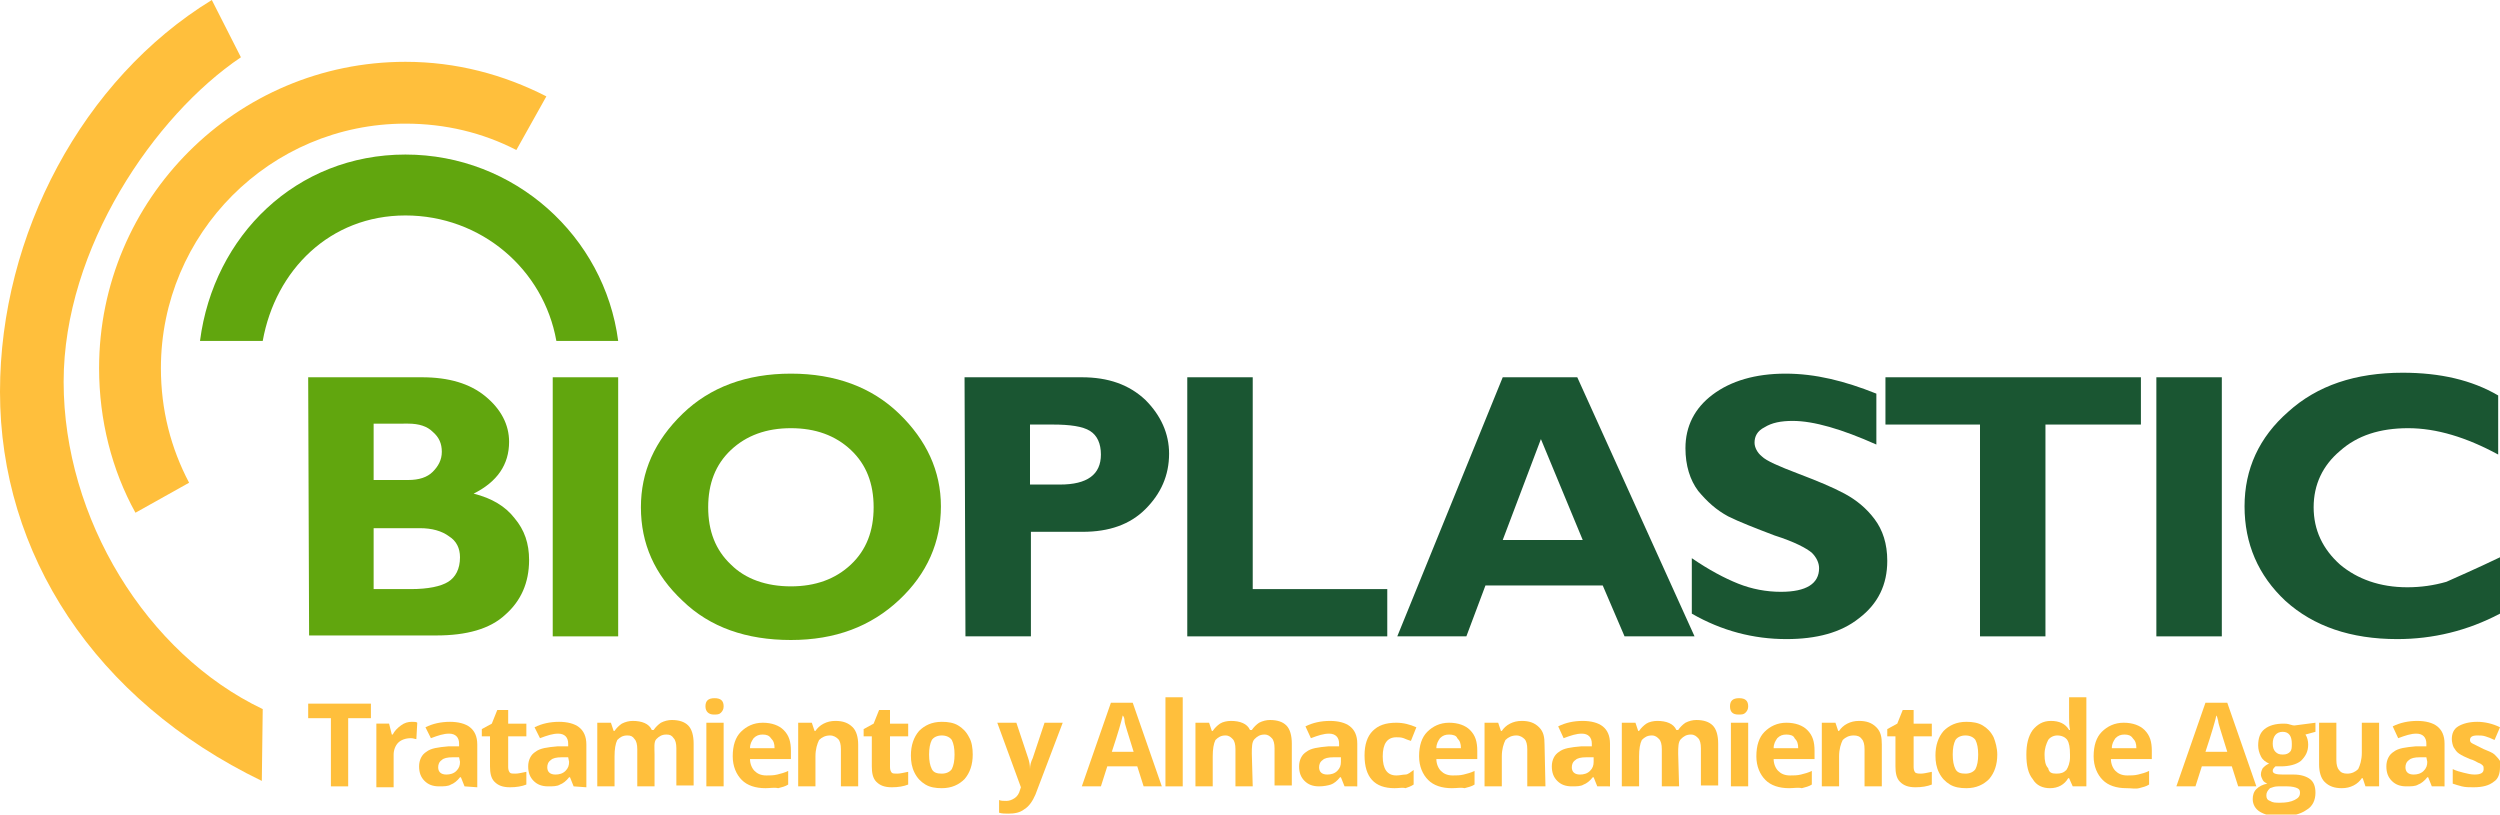 <?xml version="1.0" encoding="utf-8"?>
<!-- Generator: Adobe Illustrator 24.2.1, SVG Export Plug-In . SVG Version: 6.00 Build 0)  -->
<svg version="1.1" id="Capa_1" xmlns="http://www.w3.org/2000/svg" xmlns:xlink="http://www.w3.org/1999/xlink" x="0px" y="0px"
	 viewBox="0 0 275 89.6" style="enable-background:new 0 0 275 89.6;" xml:space="preserve">
<style type="text/css">
	.st0{fill-rule:evenodd;clip-rule:evenodd;fill:#61A60E;}
	.st1{fill-rule:evenodd;clip-rule:evenodd;fill:#1A5632;}
	.st2{fill:#FFBF3C;}
	.st3{fill:#61A60E;}
</style>
<g>
	<path class="st0" d="M33.9,41.5h12.5c3,0,5.3,0.7,7,2.1c1.7,1.4,2.6,3.1,2.6,5c0,2.5-1.3,4.4-3.9,5.7c2,0.5,3.5,1.4,4.5,2.7
		c1.1,1.3,1.6,2.8,1.6,4.6c0,2.5-0.9,4.5-2.6,6c-1.7,1.6-4.3,2.3-7.6,2.3h-14L33.9,41.5L33.9,41.5z M41.1,46.7v6.1h3.8
		c1.2,0,2.1-0.3,2.7-0.9c0.6-0.6,1-1.3,1-2.2c0-0.9-0.3-1.6-1-2.2c-0.6-0.6-1.5-0.9-2.7-0.9H41.1z M41.1,58.1v6.7h4.1
		c1.9,0,3.3-0.3,4.1-0.8c0.8-0.5,1.3-1.4,1.3-2.7c0-1-0.4-1.8-1.2-2.3c-0.8-0.6-1.9-0.9-3.2-0.9L41.1,58.1L41.1,58.1z"/>
	<rect x="60.8" y="41.5" class="st0" width="7.2" height="28.5"/>
	<path class="st0" d="M87,41.1c4.9,0,8.9,1.5,11.9,4.4c3,2.9,4.6,6.3,4.6,10.2c0,3.9-1.5,7.4-4.6,10.3c-3.1,2.9-7,4.4-11.9,4.4
		c-4.9,0-8.9-1.4-11.9-4.3c-3.1-2.9-4.6-6.3-4.6-10.3c0-3.9,1.5-7.3,4.6-10.3C78.1,42.6,82.1,41.1,87,41.1z M87,64.5
		c2.7,0,4.9-0.8,6.6-2.4c1.7-1.6,2.5-3.7,2.5-6.3c0-2.6-0.8-4.7-2.5-6.3c-1.7-1.6-3.9-2.4-6.6-2.4c-2.7,0-4.9,0.8-6.6,2.4
		c-1.7,1.6-2.5,3.7-2.5,6.3c0,2.6,0.8,4.7,2.5,6.3C82,63.7,84.3,64.5,87,64.5z"/>
	<g>
		<path class="st1" d="M106.1,41.5H119c2.9,0,5.2,0.8,7,2.5c1.7,1.7,2.6,3.7,2.6,5.9c0,2.4-0.9,4.4-2.6,6.1c-1.7,1.7-4,2.5-6.9,2.5
			h-5.7V70h-7.2L106.1,41.5L106.1,41.5z M113.3,46.7v6.6h3.3c3,0,4.5-1.1,4.5-3.3c0-1.2-0.4-2.1-1.2-2.6c-0.8-0.5-2.2-0.7-4.1-0.7
			L113.3,46.7L113.3,46.7z"/>
		<polygon class="st1" points="152.6,64.8 152.6,70 130.6,70 130.6,41.5 137.8,41.5 137.8,64.8 		"/>
		<path class="st1" d="M173.5,41.5L186.4,70h-7.7l-2.4-5.6h-12.9l-2.1,5.6h-7.6l11.6-28.5L173.5,41.5L173.5,41.5z M174.1,59.4
			l-4.6-11.1l-4.2,11.1H174.1z"/>
		<path class="st1" d="M206.4,43.3v5.6c-3.8-1.7-6.9-2.6-9.2-2.6c-1.3,0-2.3,0.2-3.1,0.7c-0.8,0.4-1.1,1-1.1,1.7
			c0,0.5,0.3,1.1,0.8,1.5c0.5,0.5,1.9,1.1,4,1.9c2.1,0.8,3.8,1.5,5.1,2.2c1.3,0.7,2.4,1.6,3.3,2.8c0.9,1.2,1.4,2.7,1.4,4.6
			c0,2.6-1,4.7-3.1,6.3c-2,1.6-4.7,2.3-8,2.3c-3.6,0-7.1-0.9-10.4-2.8v-6.1c1.9,1.3,3.6,2.2,5.1,2.8c1.5,0.6,3.1,0.9,4.7,0.9
			c2.8,0,4.2-0.9,4.2-2.6c0-0.6-0.3-1.2-0.8-1.7c-0.6-0.5-1.9-1.2-4.1-1.9c-2.1-0.8-3.9-1.5-5.1-2.1c-1.3-0.7-2.3-1.6-3.3-2.8
			c-0.9-1.2-1.4-2.8-1.4-4.7c0-2.4,1-4.4,3-5.9c2-1.5,4.7-2.3,8-2.3C199.7,41.1,202.9,41.9,206.4,43.3z"/>
		<polygon class="st1" points="235.5,41.5 235.5,46.7 225,46.7 225,70 217.8,70 217.8,46.7 207.4,46.7 207.4,41.5 		"/>
		<rect x="237.2" y="41.5" class="st1" width="7.2" height="28.5"/>
		<path class="st1" d="M275,61.3v6.2c-3.6,1.9-7.4,2.8-11.3,2.8c-5.1,0-9.2-1.4-12.3-4.2c-3-2.8-4.5-6.3-4.5-10.4
			c0-4.1,1.6-7.6,4.8-10.4c3.2-2.9,7.4-4.3,12.6-4.3c4.1,0,7.6,0.8,10.5,2.5V50c-3.5-1.9-6.8-2.9-9.9-2.9c-3.1,0-5.6,0.8-7.5,2.5
			c-1.9,1.6-2.9,3.7-2.9,6.2c0,2.5,1,4.6,2.9,6.3c1.9,1.6,4.4,2.5,7.4,2.5c1.5,0,2.9-0.2,4.3-0.6C270.2,63.5,272.3,62.6,275,61.3z"
			/>
	</g>
	<path class="st2" d="M28.8,85.9C10.4,77,0,60.9,0,43.1C0,25.8,9.1,8.7,23.3,0l3.2,6.3C17,12.7,7,27.3,7,42c0,15,9.1,29.9,21.9,36
		L28.8,85.9z"/>
	<path class="st3" d="M22,37.5c1.5-11.6,10.6-20.5,22.6-20.5s21.9,9,23.4,20.5h-6.8c-1.4-7.9-8.3-13.8-16.6-13.8s-14.3,6-15.7,13.8
		H22z"/>
	<path class="st2" d="M56.8,16.5c-3.7-1.9-7.8-2.9-12.2-2.9c-14.9,0-26.9,12.1-26.9,26.9c0,4.6,1.1,8.8,3.1,12.6l-5.9,3.3
		c-2.6-4.7-4-10.2-4-15.9C10.9,21.9,26,6.8,44.6,6.8c5.6,0,10.8,1.4,15.5,3.8L56.8,16.5z"/>
</g>
<g>
	<path class="st2" d="M38.3,86.5h-1.9V79h-2.5v-1.6h6.9V79h-2.5V86.5z"/>
	<path class="st2" d="M45.3,79.4c0.3,0,0.5,0,0.6,0.1l-0.1,1.8c-0.2,0-0.3-0.1-0.6-0.1c-0.6,0-1.1,0.2-1.4,0.5
		c-0.3,0.3-0.5,0.8-0.5,1.3v3.6h-1.9v-7h1.4l0.3,1.2h0.1c0.2-0.4,0.5-0.7,0.9-1C44.5,79.5,44.9,79.4,45.3,79.4z"/>
	<path class="st2" d="M51.1,86.5l-0.4-1h-0.1c-0.3,0.4-0.7,0.7-1,0.8c-0.3,0.2-0.8,0.2-1.3,0.2c-0.7,0-1.2-0.2-1.6-0.6
		c-0.4-0.4-0.6-0.9-0.6-1.6c0-0.7,0.3-1.3,0.8-1.6c0.5-0.4,1.3-0.5,2.4-0.6l1.2,0v-0.3c0-0.7-0.4-1.1-1.1-1.1c-0.6,0-1.2,0.2-2,0.5
		L46.8,80c0.8-0.4,1.7-0.6,2.7-0.6c0.9,0,1.7,0.2,2.2,0.6c0.5,0.4,0.8,1,0.8,1.9v4.7L51.1,86.5L51.1,86.5z M50.5,83.3l-0.7,0
		c-0.6,0-1,0.1-1.2,0.3c-0.3,0.2-0.4,0.5-0.4,0.8c0,0.5,0.3,0.8,0.9,0.8c0.4,0,0.8-0.1,1.1-0.4s0.4-0.6,0.4-1L50.5,83.3L50.5,83.3z"
		/>
	<path class="st2" d="M56.7,85.1c0.3,0,0.7-0.1,1.2-0.2v1.4c-0.5,0.2-1.1,0.3-1.8,0.3c-0.8,0-1.3-0.2-1.7-0.6
		c-0.4-0.4-0.5-1-0.5-1.7V81H53v-0.8l1.1-0.6l0.6-1.5h1.2v1.5h2V81h-2v3.4c0,0.3,0.1,0.5,0.2,0.6C56.2,85.1,56.4,85.1,56.7,85.1z"/>
	<path class="st2" d="M63.1,86.5l-0.4-1h-0.1c-0.3,0.4-0.7,0.7-1,0.8c-0.3,0.2-0.8,0.2-1.3,0.2c-0.7,0-1.2-0.2-1.6-0.6
		c-0.4-0.4-0.6-0.9-0.6-1.6c0-0.7,0.3-1.3,0.8-1.6c0.5-0.4,1.3-0.5,2.4-0.6l1.2,0v-0.3c0-0.7-0.4-1.1-1.1-1.1c-0.6,0-1.2,0.2-2,0.5
		L58.8,80c0.8-0.4,1.7-0.6,2.7-0.6c0.9,0,1.7,0.2,2.2,0.6c0.5,0.4,0.8,1,0.8,1.9v4.7L63.1,86.5L63.1,86.5z M62.5,83.3l-0.7,0
		c-0.6,0-1,0.1-1.2,0.3c-0.3,0.2-0.4,0.5-0.4,0.8c0,0.5,0.3,0.8,0.9,0.8c0.4,0,0.8-0.1,1.1-0.4s0.4-0.6,0.4-1L62.5,83.3L62.5,83.3z"
		/>
	<path class="st2" d="M72,86.5h-1.9v-4.1c0-0.5-0.1-0.9-0.3-1.1c-0.2-0.3-0.4-0.4-0.8-0.4c-0.5,0-0.8,0.2-1.1,0.5
		c-0.2,0.4-0.3,1-0.3,1.8v3.3h-1.9v-7h1.5l0.3,0.9h0.1c0.2-0.3,0.5-0.6,0.8-0.8c0.4-0.2,0.8-0.3,1.2-0.3c1,0,1.8,0.3,2.1,1h0.2
		c0.2-0.3,0.5-0.6,0.8-0.8c0.4-0.2,0.8-0.3,1.2-0.3c0.8,0,1.4,0.2,1.8,0.6c0.4,0.4,0.6,1.1,0.6,2v4.6h-1.9v-4.1
		c0-0.5-0.1-0.9-0.3-1.1c-0.2-0.3-0.4-0.4-0.8-0.4c-0.5,0-0.8,0.2-1.1,0.5S72,82.3,72,83V86.5z"/>
	<path class="st2" d="M77.6,77.7c0-0.6,0.3-0.9,1-0.9c0.7,0,1,0.3,1,0.9c0,0.3-0.1,0.5-0.3,0.7c-0.2,0.2-0.4,0.2-0.8,0.2
		C78,78.6,77.6,78.3,77.6,77.7z M79.6,86.5h-1.9v-7h1.9V86.5z"/>
	<path class="st2" d="M84.2,86.7c-1.1,0-2-0.3-2.6-0.9c-0.6-0.6-1-1.5-1-2.6c0-1.2,0.3-2.1,0.9-2.7c0.6-0.6,1.4-1,2.4-1
		c1,0,1.8,0.3,2.3,0.8c0.6,0.6,0.8,1.3,0.8,2.3v0.9h-4.5c0,0.5,0.2,1,0.5,1.3c0.3,0.3,0.7,0.5,1.3,0.5c0.4,0,0.8,0,1.2-0.1
		c0.4-0.1,0.8-0.2,1.2-0.4v1.5c-0.3,0.2-0.7,0.3-1.1,0.4C85.2,86.6,84.7,86.7,84.2,86.7z M83.9,80.8c-0.4,0-0.7,0.1-1,0.4
		c-0.2,0.3-0.4,0.6-0.4,1.1h2.7c0-0.5-0.1-0.8-0.4-1.1C84.6,80.9,84.3,80.8,83.9,80.8z"/>
	<path class="st2" d="M94.4,86.5h-1.9v-4.1c0-0.5-0.1-0.9-0.3-1.1s-0.5-0.4-0.9-0.4c-0.5,0-0.9,0.2-1.2,0.5c-0.2,0.4-0.4,1-0.4,1.8
		v3.3h-1.9v-7h1.5l0.3,0.9h0.1c0.2-0.3,0.5-0.6,0.9-0.8c0.4-0.2,0.8-0.3,1.3-0.3c0.8,0,1.4,0.2,1.9,0.7c0.4,0.4,0.6,1.1,0.6,1.9
		L94.4,86.5L94.4,86.5z"/>
	<path class="st2" d="M98.7,85.1c0.3,0,0.7-0.1,1.2-0.2v1.4c-0.5,0.2-1.1,0.3-1.8,0.3c-0.8,0-1.3-0.2-1.7-0.6
		c-0.4-0.4-0.5-1-0.5-1.7V81H95v-0.8l1.1-0.6l0.6-1.5h1.2v1.5h2V81h-2v3.4c0,0.3,0.1,0.5,0.2,0.6C98.2,85.1,98.4,85.1,98.7,85.1z"/>
	<path class="st2" d="M107,83c0,1.1-0.3,2-0.9,2.7c-0.6,0.6-1.4,1-2.5,1c-0.7,0-1.3-0.1-1.8-0.4s-0.9-0.7-1.2-1.3
		c-0.3-0.6-0.4-1.2-0.4-1.9c0-1.1,0.3-2,0.9-2.7c0.6-0.6,1.4-1,2.5-1c0.7,0,1.3,0.1,1.8,0.4c0.5,0.3,0.9,0.7,1.2,1.3
		C106.9,81.6,107,82.3,107,83z M102.2,83c0,0.7,0.1,1.2,0.3,1.6c0.2,0.4,0.6,0.5,1.1,0.5c0.5,0,0.9-0.2,1.1-0.5
		c0.2-0.4,0.3-0.9,0.3-1.6c0-0.7-0.1-1.2-0.3-1.6c-0.2-0.3-0.6-0.5-1.1-0.5c-0.5,0-0.9,0.2-1.1,0.5C102.3,81.8,102.2,82.3,102.2,83z
		"/>
	<path class="st2" d="M109.7,79.5h2.1l1.3,3.9c0.1,0.3,0.2,0.7,0.2,1.2h0c0-0.4,0.1-0.8,0.3-1.2l1.3-3.9h2l-3,7.9
		c-0.3,0.7-0.7,1.3-1.2,1.6c-0.5,0.4-1.1,0.5-1.8,0.5c-0.3,0-0.7,0-1-0.1V88c0.2,0.1,0.5,0.1,0.8,0.1c0.3,0,0.6-0.1,0.9-0.3
		c0.3-0.2,0.5-0.5,0.6-0.9l0.1-0.3L109.7,79.5z"/>
	<path class="st2" d="M125.8,86.5l-0.7-2.2h-3.3l-0.7,2.2H119l3.2-9.2h2.4l3.2,9.2H125.8z M124.7,82.7c-0.6-2-1-3.1-1-3.4
		s-0.1-0.5-0.2-0.6c-0.1,0.5-0.5,1.9-1.2,4H124.7z"/>
	<path class="st2" d="M130.1,86.5h-1.9v-9.8h1.9V86.5z"/>
	<path class="st2" d="M137.8,86.5h-1.9v-4.1c0-0.5-0.1-0.9-0.3-1.1s-0.4-0.4-0.8-0.4c-0.5,0-0.8,0.2-1.1,0.5c-0.2,0.4-0.3,1-0.3,1.8
		v3.3h-1.9v-7h1.5l0.3,0.9h0.1c0.2-0.3,0.5-0.6,0.8-0.8s0.8-0.3,1.2-0.3c1,0,1.8,0.3,2.1,1h0.2c0.2-0.3,0.5-0.6,0.8-0.8
		c0.4-0.2,0.8-0.3,1.2-0.3c0.8,0,1.4,0.2,1.8,0.6c0.4,0.4,0.6,1.1,0.6,2v4.6h-1.9v-4.1c0-0.5-0.1-0.9-0.3-1.1s-0.4-0.4-0.8-0.4
		c-0.5,0-0.8,0.2-1.1,0.5s-0.3,0.9-0.3,1.6L137.8,86.5L137.8,86.5z"/>
	<path class="st2" d="M147.9,86.5l-0.4-1h-0.1c-0.3,0.4-0.7,0.7-1,0.8s-0.8,0.2-1.3,0.2c-0.7,0-1.2-0.2-1.6-0.6
		c-0.4-0.4-0.6-0.9-0.6-1.6c0-0.7,0.3-1.3,0.8-1.6c0.5-0.4,1.3-0.5,2.4-0.6l1.2,0v-0.3c0-0.7-0.4-1.1-1.1-1.1c-0.6,0-1.2,0.2-2,0.5
		l-0.6-1.3c0.8-0.4,1.7-0.6,2.7-0.6c0.9,0,1.7,0.2,2.2,0.6c0.5,0.4,0.8,1,0.8,1.9v4.7L147.9,86.5L147.9,86.5z M147.4,83.3l-0.7,0
		c-0.6,0-1,0.1-1.2,0.3c-0.3,0.2-0.4,0.5-0.4,0.8c0,0.5,0.3,0.8,0.9,0.8c0.4,0,0.8-0.1,1.1-0.4s0.4-0.6,0.4-1V83.3z"/>
	<path class="st2" d="M153.4,86.7c-2.2,0-3.3-1.2-3.3-3.6c0-1.2,0.3-2.1,0.9-2.7c0.6-0.6,1.4-0.9,2.6-0.9c0.8,0,1.5,0.2,2.2,0.5
		l-0.6,1.5c-0.3-0.1-0.6-0.2-0.8-0.3c-0.3-0.1-0.5-0.1-0.8-0.1c-1,0-1.5,0.7-1.5,2.1c0,1.4,0.5,2.1,1.5,2.1c0.4,0,0.7-0.1,1-0.1
		s0.6-0.3,0.9-0.5v1.6c-0.3,0.2-0.6,0.3-0.9,0.4C154.3,86.6,153.9,86.7,153.4,86.7z"/>
	<path class="st2" d="M159.7,86.7c-1.1,0-2-0.3-2.6-0.9c-0.6-0.6-1-1.5-1-2.6c0-1.2,0.3-2.1,0.9-2.7c0.6-0.6,1.4-1,2.4-1
		c1,0,1.8,0.3,2.3,0.8c0.6,0.6,0.8,1.3,0.8,2.3v0.9h-4.5c0,0.5,0.2,1,0.5,1.3c0.3,0.3,0.7,0.5,1.3,0.5c0.4,0,0.8,0,1.2-0.1
		c0.4-0.1,0.8-0.2,1.2-0.4v1.5c-0.3,0.2-0.7,0.3-1.1,0.4C160.7,86.6,160.3,86.7,159.7,86.7z M159.4,80.8c-0.4,0-0.7,0.1-1,0.4
		c-0.2,0.3-0.4,0.6-0.4,1.1h2.7c0-0.5-0.1-0.8-0.4-1.1C160.2,80.9,159.8,80.8,159.4,80.8z"/>
	<path class="st2" d="M170,86.5H168v-4.1c0-0.5-0.1-0.9-0.3-1.1s-0.5-0.4-0.9-0.4c-0.5,0-0.9,0.2-1.2,0.5c-0.2,0.4-0.4,1-0.4,1.8
		v3.3h-1.9v-7h1.5l0.3,0.9h0.1c0.2-0.3,0.5-0.6,0.9-0.8c0.4-0.2,0.8-0.3,1.3-0.3c0.8,0,1.4,0.2,1.9,0.7s0.6,1.1,0.6,1.9L170,86.5
		L170,86.5z"/>
	<path class="st2" d="M175.7,86.5l-0.4-1h-0.1c-0.3,0.4-0.7,0.7-1,0.8c-0.3,0.2-0.8,0.2-1.3,0.2c-0.7,0-1.2-0.2-1.6-0.6
		c-0.4-0.4-0.6-0.9-0.6-1.6c0-0.7,0.3-1.3,0.8-1.6c0.5-0.4,1.3-0.5,2.4-0.6l1.2,0v-0.3c0-0.7-0.4-1.1-1.1-1.1c-0.6,0-1.2,0.2-2,0.5
		l-0.6-1.3c0.8-0.4,1.7-0.6,2.7-0.6c0.9,0,1.7,0.2,2.2,0.6c0.5,0.4,0.8,1,0.8,1.9v4.7L175.7,86.5L175.7,86.5z M175.2,83.3l-0.7,0
		c-0.6,0-1,0.1-1.2,0.3c-0.3,0.2-0.4,0.5-0.4,0.8c0,0.5,0.3,0.8,0.9,0.8c0.4,0,0.8-0.1,1.1-0.4c0.3-0.3,0.4-0.6,0.4-1V83.3z"/>
	<path class="st2" d="M184.7,86.5h-1.9v-4.1c0-0.5-0.1-0.9-0.3-1.1s-0.4-0.4-0.8-0.4c-0.5,0-0.8,0.2-1.1,0.5c-0.2,0.4-0.3,1-0.3,1.8
		v3.3h-1.9v-7h1.5l0.3,0.9h0.1c0.2-0.3,0.5-0.6,0.8-0.8s0.8-0.3,1.2-0.3c1,0,1.8,0.3,2.1,1h0.2c0.2-0.3,0.5-0.6,0.8-0.8
		c0.4-0.2,0.8-0.3,1.2-0.3c0.8,0,1.4,0.2,1.8,0.6c0.4,0.4,0.6,1.1,0.6,2v4.6h-1.9v-4.1c0-0.5-0.1-0.9-0.3-1.1s-0.4-0.4-0.8-0.4
		c-0.5,0-0.8,0.2-1.1,0.5s-0.3,0.9-0.3,1.6L184.7,86.5L184.7,86.5z"/>
	<path class="st2" d="M190.3,77.7c0-0.6,0.3-0.9,1-0.9c0.7,0,1,0.3,1,0.9c0,0.3-0.1,0.5-0.3,0.7c-0.2,0.2-0.4,0.2-0.8,0.2
		C190.6,78.6,190.3,78.3,190.3,77.7z M192.3,86.5h-1.9v-7h1.9V86.5z"/>
	<path class="st2" d="M196.8,86.7c-1.1,0-2-0.3-2.6-0.9c-0.6-0.6-1-1.5-1-2.6c0-1.2,0.3-2.1,0.9-2.7c0.6-0.6,1.4-1,2.4-1
		c1,0,1.8,0.3,2.3,0.8c0.6,0.6,0.8,1.3,0.8,2.3v0.9h-4.5c0,0.5,0.2,1,0.5,1.3c0.3,0.3,0.7,0.5,1.3,0.5c0.4,0,0.8,0,1.2-0.1
		c0.4-0.1,0.8-0.2,1.2-0.4v1.5c-0.3,0.2-0.7,0.3-1.1,0.4C197.8,86.6,197.3,86.7,196.8,86.7z M196.5,80.8c-0.4,0-0.7,0.1-1,0.4
		c-0.2,0.3-0.4,0.6-0.4,1.1h2.7c0-0.5-0.1-0.8-0.4-1.1C197.3,80.9,196.9,80.8,196.5,80.8z"/>
	<path class="st2" d="M207,86.5h-1.9v-4.1c0-0.5-0.1-0.9-0.3-1.1c-0.2-0.3-0.5-0.4-0.9-0.4c-0.5,0-0.9,0.2-1.2,0.5
		c-0.2,0.4-0.4,1-0.4,1.8v3.3h-1.9v-7h1.5l0.3,0.9h0.1c0.2-0.3,0.5-0.6,0.9-0.8c0.4-0.2,0.8-0.3,1.3-0.3c0.8,0,1.4,0.2,1.9,0.7
		s0.6,1.1,0.6,1.9L207,86.5L207,86.5z"/>
	<path class="st2" d="M211.3,85.1c0.3,0,0.7-0.1,1.2-0.2v1.4c-0.5,0.2-1.1,0.3-1.8,0.3c-0.8,0-1.3-0.2-1.7-0.6
		c-0.4-0.4-0.5-1-0.5-1.7V81h-0.9v-0.8l1.1-0.6l0.6-1.5h1.2v1.5h2V81h-2v3.4c0,0.3,0.1,0.5,0.2,0.6
		C210.9,85.1,211.1,85.1,211.3,85.1z"/>
	<path class="st2" d="M219.7,83c0,1.1-0.3,2-0.9,2.7c-0.6,0.6-1.4,1-2.5,1c-0.7,0-1.3-0.1-1.8-0.4c-0.5-0.3-0.9-0.7-1.2-1.3
		c-0.3-0.6-0.4-1.2-0.4-1.9c0-1.1,0.3-2,0.9-2.7c0.6-0.6,1.4-1,2.5-1c0.7,0,1.3,0.1,1.8,0.4c0.5,0.3,0.9,0.7,1.2,1.3
		C219.5,81.6,219.7,82.3,219.7,83z M214.8,83c0,0.7,0.1,1.2,0.3,1.6c0.2,0.4,0.6,0.5,1.1,0.5c0.5,0,0.9-0.2,1.1-0.5
		c0.2-0.4,0.3-0.9,0.3-1.6c0-0.7-0.1-1.2-0.3-1.6c-0.2-0.3-0.6-0.5-1.1-0.5c-0.5,0-0.9,0.2-1.1,0.5C214.9,81.8,214.8,82.3,214.8,83z
		"/>
	<path class="st2" d="M225.5,86.7c-0.8,0-1.5-0.3-1.9-1c-0.5-0.6-0.7-1.5-0.7-2.7c0-1.1,0.2-2,0.7-2.7c0.5-0.6,1.1-1,2-1
		c0.9,0,1.6,0.3,2,1h0.1c-0.1-0.5-0.1-1-0.1-1.4v-2.2h1.9v9.8h-1.5l-0.4-0.9h-0.1C227.1,86.3,226.4,86.7,225.5,86.7z M226.2,85.1
		c0.5,0,0.8-0.1,1.1-0.4c0.2-0.3,0.4-0.8,0.4-1.4V83c0-0.8-0.1-1.3-0.3-1.6c-0.2-0.3-0.6-0.5-1.1-0.5c-0.4,0-0.8,0.2-1,0.5
		c-0.2,0.4-0.4,0.9-0.4,1.6c0,0.7,0.1,1.2,0.4,1.5C225.4,85,225.7,85.1,226.2,85.1z"/>
	<path class="st2" d="M233.9,86.7c-1.1,0-2-0.3-2.6-0.9c-0.6-0.6-1-1.5-1-2.6c0-1.2,0.3-2.1,0.9-2.7c0.6-0.6,1.4-1,2.4-1
		c1,0,1.8,0.3,2.3,0.8c0.6,0.6,0.8,1.3,0.8,2.3v0.9h-4.5c0,0.5,0.2,1,0.5,1.3c0.3,0.3,0.7,0.5,1.3,0.5c0.4,0,0.8,0,1.2-0.1
		c0.4-0.1,0.8-0.2,1.2-0.4v1.5c-0.3,0.2-0.7,0.3-1.1,0.4S234.5,86.7,233.9,86.7z M233.7,80.8c-0.4,0-0.7,0.1-1,0.4
		c-0.2,0.3-0.4,0.6-0.4,1.1h2.7c0-0.5-0.1-0.8-0.4-1.1C234.4,80.9,234.1,80.8,233.7,80.8z"/>
	<path class="st2" d="M246.2,86.5l-0.7-2.2h-3.3l-0.7,2.2h-2.1l3.2-9.2h2.4l3.2,9.2H246.2z M245,82.7c-0.6-2-1-3.1-1-3.4
		c-0.1-0.3-0.1-0.5-0.2-0.6c-0.1,0.5-0.5,1.9-1.2,4H245z"/>
	<path class="st2" d="M254.7,79.5v1l-1.1,0.3c0.2,0.3,0.3,0.7,0.3,1.1c0,0.8-0.3,1.3-0.8,1.8c-0.5,0.4-1.3,0.6-2.2,0.6l-0.3,0
		l-0.3,0c-0.2,0.2-0.3,0.3-0.3,0.5c0,0.3,0.4,0.4,1.1,0.4h1.2c0.8,0,1.4,0.2,1.8,0.5c0.4,0.3,0.6,0.8,0.6,1.5c0,0.8-0.3,1.5-1,1.9
		c-0.7,0.5-1.7,0.7-2.9,0.7c-1,0-1.7-0.2-2.2-0.5s-0.8-0.8-0.8-1.4c0-0.4,0.1-0.8,0.4-1.1c0.3-0.3,0.7-0.5,1.2-0.6
		c-0.2-0.1-0.4-0.2-0.5-0.4c-0.1-0.2-0.2-0.4-0.2-0.6c0-0.3,0.1-0.5,0.2-0.7c0.2-0.2,0.4-0.4,0.7-0.5c-0.4-0.2-0.7-0.4-0.9-0.8
		c-0.2-0.4-0.3-0.8-0.3-1.2c0-0.8,0.2-1.4,0.7-1.8c0.5-0.4,1.2-0.6,2.1-0.6c0.2,0,0.4,0,0.7,0.1s0.4,0.1,0.5,0.1L254.7,79.5
		L254.7,79.5z M249.3,87.5c0,0.3,0.1,0.5,0.4,0.6c0.3,0.2,0.6,0.2,1.1,0.2c0.7,0,1.2-0.1,1.6-0.3c0.4-0.2,0.6-0.4,0.6-0.8
		c0-0.3-0.1-0.4-0.3-0.5c-0.2-0.1-0.6-0.2-1.1-0.2h-1c-0.4,0-0.6,0.1-0.9,0.2C249.4,87,249.3,87.2,249.3,87.5z M250,81.8
		c0,0.4,0.1,0.7,0.3,0.9s0.4,0.3,0.8,0.3c0.4,0,0.6-0.1,0.8-0.3c0.2-0.2,0.2-0.5,0.2-0.9c0-0.8-0.3-1.3-1-1.3
		C250.4,80.5,250,81,250,81.8z"/>
	<path class="st2" d="M260.2,86.5l-0.3-0.9h-0.1c-0.2,0.3-0.5,0.6-0.9,0.8s-0.8,0.3-1.3,0.3c-0.8,0-1.4-0.2-1.9-0.7
		c-0.4-0.4-0.6-1.1-0.6-1.9v-4.6h1.9v4.1c0,0.5,0.1,0.9,0.3,1.1c0.2,0.3,0.5,0.4,0.9,0.4c0.5,0,0.9-0.2,1.2-0.5
		c0.2-0.4,0.4-1,0.4-1.8v-3.3h1.9v7L260.2,86.5L260.2,86.5z"/>
	<path class="st2" d="M267.5,86.5l-0.4-1h-0.1c-0.3,0.4-0.7,0.7-1,0.8c-0.3,0.2-0.8,0.2-1.3,0.2c-0.7,0-1.2-0.2-1.6-0.6
		c-0.4-0.4-0.6-0.9-0.6-1.6c0-0.7,0.3-1.3,0.8-1.6c0.5-0.4,1.3-0.5,2.4-0.6l1.2,0v-0.3c0-0.7-0.4-1.1-1.1-1.1c-0.6,0-1.2,0.2-2,0.5
		l-0.6-1.3c0.8-0.4,1.7-0.6,2.7-0.6c0.9,0,1.7,0.2,2.2,0.6s0.8,1,0.8,1.9v4.7L267.5,86.5L267.5,86.5z M266.9,83.3l-0.7,0
		c-0.6,0-1,0.1-1.2,0.3c-0.3,0.2-0.4,0.5-0.4,0.8c0,0.5,0.3,0.8,0.9,0.8c0.4,0,0.8-0.1,1.1-0.4c0.3-0.3,0.4-0.6,0.4-1L266.9,83.3
		L266.9,83.3z"/>
	<path class="st2" d="M275,84.4c0,0.7-0.2,1.3-0.7,1.6c-0.5,0.4-1.2,0.6-2.2,0.6c-0.5,0-0.9,0-1.3-0.1c-0.4-0.1-0.7-0.2-1-0.3v-1.6
		c0.4,0.2,0.8,0.3,1.2,0.4c0.4,0.1,0.8,0.2,1.2,0.2c0.7,0,1-0.2,1-0.6c0-0.2,0-0.3-0.1-0.4s-0.2-0.2-0.5-0.3
		c-0.2-0.1-0.5-0.3-0.9-0.4c-0.5-0.2-0.9-0.4-1.2-0.6c-0.3-0.2-0.4-0.4-0.6-0.7c-0.1-0.2-0.2-0.6-0.2-0.9c0-0.6,0.2-1.1,0.7-1.4
		c0.5-0.3,1.2-0.5,2.1-0.5c0.8,0,1.7,0.2,2.5,0.6l-0.6,1.4c-0.4-0.2-0.7-0.3-1-0.4s-0.6-0.1-0.9-0.1c-0.6,0-0.8,0.2-0.8,0.5
		c0,0.2,0.1,0.3,0.3,0.4c0.2,0.1,0.6,0.3,1.2,0.6c0.5,0.2,1,0.4,1.2,0.6s0.4,0.4,0.6,0.7C275,83.8,275,84.1,275,84.4z"/>
</g>
</svg>
